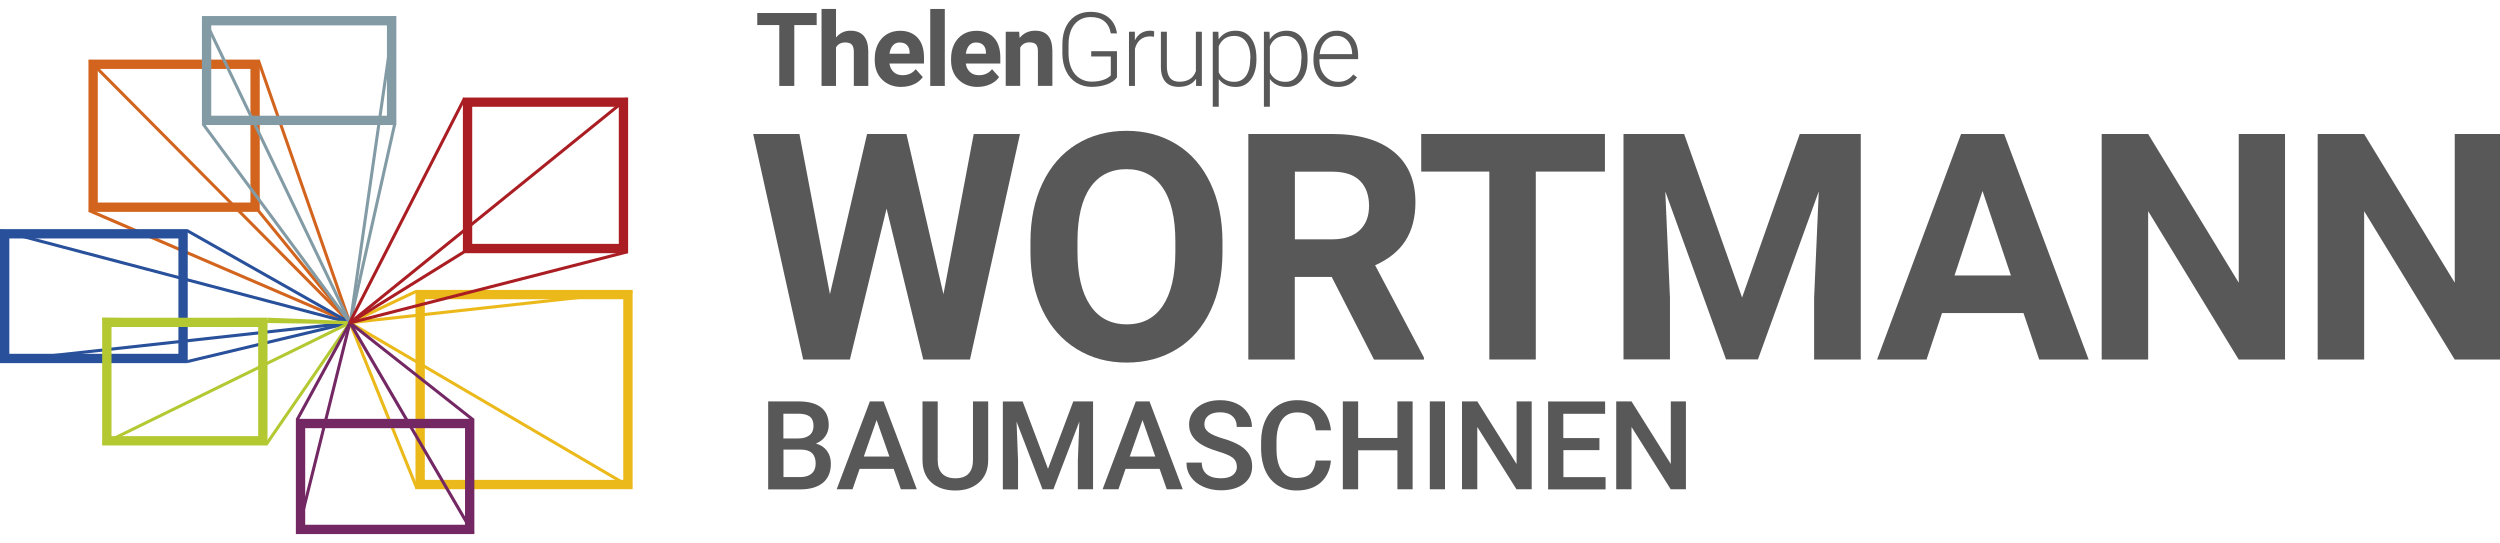 <?xml version="1.0" encoding="UTF-8"?>
<svg xmlns="http://www.w3.org/2000/svg" id="Ebene_1" data-name="Ebene 1" width="267.94" height="58.2" viewBox="0 0 267.94 58.2">
  <defs>
    <style> .cls-1 { fill: #ebb919; } .cls-2 { fill: #b4c832; } .cls-3 { fill: #aa1e23; } .cls-4 { fill: #d2641e; } .cls-5 { fill: #732864; } .cls-6 { fill: #28509b; } .cls-7 { fill: #585858; } .cls-8 { fill: #829ba5; } </style>
  </defs>
  <g>
    <polygon class="cls-4" points="37.44 34.74 9.48 22.72 9.62 22.41 37.57 34.44 37.44 34.74"></polygon>
    <rect class="cls-4" x="32.43" y="5.61" width=".33" height="29.81" transform="translate(-4.94 11.88) rotate(-19.22)"></rect>
    <rect class="cls-4" x="32.44" y="20.85" width=".33" height="15.48" transform="translate(-10.74 27.08) rotate(-39.25)"></rect>
    <path class="cls-4" d="M26.84,7.39v14.32H10.48V7.39H26.84m1-1H9.48V22.71H27.84V6.39h0Z"></path>
    <rect class="cls-4" x="23.39" y=".76" width=".33" height="39.58" transform="translate(-7.64 22.57) rotate(-44.81)"></rect>
  </g>
  <g>
    <rect class="cls-6" x="28.6" y="19.61" width=".33" height="20.08" transform="translate(-11.2 40.08) rotate(-60.49)"></rect>
    <polygon class="cls-6" points="20.11 38.91 20.03 38.59 37.46 34.43 37.54 34.75 20.11 38.91"></polygon>
    <rect class="cls-6" x="18.61" y="10.29" width=".33" height="38.73" transform="translate(-14.68 40.25) rotate(-75.24)"></rect>
    <rect class="cls-6" x="-.09" y="36.5" width="37.71" height=".33" transform="translate(-3.9 2.27) rotate(-6.28)"></rect>
    <path class="cls-6" d="M19.12,25.56v12.36H1v-12.36H19.12m1-1H0v14.36H20.12v-14.36h0Z"></path>
  </g>
  <g>
    <path class="cls-2" d="M27.67,35.05v11.69H11.95v-11.69h15.72m1-1H10.95v13.69H28.67v-13.69h0Z"></path>
    <rect class="cls-2" x="24.07" y="21.13" width=".33" height="26.54" transform="translate(-10.51 58.15) rotate(-89.2)"></rect>
    <rect class="cls-2" x="9.52" y="40.92" width="29.49" height=".33" transform="translate(-15.61 14.87) rotate(-26.11)"></rect>
    <rect class="cls-2" x="32.92" y="29.98" width=".33" height="8.85" transform="translate(-2.68 66) rotate(-87.58)"></rect>
    <rect class="cls-2" x="25.1" y="40.95" width="15.84" height=".33" transform="translate(-19.57 45.01) rotate(-55.47)"></rect>
  </g>
  <g>
    <path class="cls-8" d="M41.47,2.72V12.4H22.64V2.72h18.84m1-1H21.64V13.4h20.84V1.72h0Z"></path>
    <rect class="cls-8" x="29.47" y="10.71" width=".33" height="26.47" transform="translate(-8.43 22.3) rotate(-36.47)"></rect>
    <rect class="cls-8" x="29.48" y="0" width=".33" height="36.37" transform="translate(-4.95 14.6) rotate(-25.6)"></rect>
    <rect class="cls-8" x="23.31" y="18" width="33.19" height=".33" transform="translate(16.25 55.08) rotate(-81.82)"></rect>
    <rect class="cls-8" x="29.02" y="23.81" width="21.77" height=".33" transform="translate(7.78 57.67) rotate(-77.36)"></rect>
  </g>
  <g>
    <polygon class="cls-1" points="44.53 52.42 37.35 34.65 37.66 34.53 44.84 52.3 44.53 52.42"></polygon>
    <rect class="cls-1" x="52.44" y="25.93" width=".33" height="35.01" transform="translate(-11.46 66.87) rotate(-59.63)"></rect>
    <rect class="cls-1" x="37.12" y="32.74" width="7.86" height=".33" transform="translate(-10.14 20.75) rotate(-25.35)"></rect>
    <rect class="cls-1" x="37.41" y="32.75" width="30.46" height=".33" transform="translate(-3.29 5.96) rotate(-6.28)"></rect>
    <path class="cls-1" d="M66.8,32.07v19.36h-21.27v-19.36h21.27m1-1h-23.27v21.36h23.27V31.07h0Z"></path>
  </g>
  <g>
    <polygon class="cls-5" points="32.04 57.24 31.72 57.16 37.34 34.55 37.66 34.63 32.04 57.24"></polygon>
    <polygon class="cls-5" points="32 45.05 31.71 44.89 37.36 34.51 37.65 34.67 32 45.05"></polygon>
    <polygon class="cls-5" points="50.55 57.24 37.36 34.67 37.65 34.5 50.84 57.07 50.55 57.24"></polygon>
    <polygon class="cls-5" points="50.64 45.15 37.4 34.72 37.6 34.46 50.84 44.89 50.64 45.15"></polygon>
    <path class="cls-5" d="M49.84,45.89v10.35h-17.13v-10.35h17.13m1-1H31.71v12.35h19.13v-12.35h0Z"></path>
  </g>
  <g>
    <path class="cls-3" d="M66.32,11.45v14.69h-15.71V11.45h15.71m1-1h-17.71V27.14h17.71V10.45h0Z"></path>
    <rect class="cls-3" x="30.13" y="22.39" width="27" height=".33" transform="translate(3.68 51.12) rotate(-62.9)"></rect>
    <rect class="cls-3" x="33.26" y="22.42" width="38.2" height=".33" transform="translate(-2.55 37.96) rotate(-38.98)"></rect>
    <rect class="cls-3" x="37.02" y="30.62" width="30.73" height=".33" transform="translate(-6 13.96) rotate(-14.36)"></rect>
    <rect class="cls-3" x="36.42" y="30.63" width="14.37" height=".33" transform="translate(-9.68 27.61) rotate(-31.81)"></rect>
  </g>
  <g>
    <path class="cls-7" d="M101.11,31.56l3.25-17.2h4.96l-5.36,24.17h-5.01l-3.93-16.17-3.93,16.17h-5.01l-5.36-24.17h4.96l3.27,17.17,3.98-17.17h4.22l3.97,17.2Z"></path>
    <path class="cls-7" d="M131.02,26.99c0,2.38-.42,4.47-1.26,6.26s-2.04,3.18-3.61,4.15c-1.57,.97-3.36,1.46-5.39,1.46s-3.79-.48-5.36-1.45-2.79-2.34-3.65-4.12-1.3-3.84-1.31-6.17v-1.2c0-2.38,.43-4.47,1.29-6.28,.86-1.81,2.07-3.2,3.63-4.17,1.57-.97,3.36-1.45,5.37-1.45s3.8,.48,5.37,1.45c1.57,.97,2.78,2.36,3.63,4.17,.86,1.81,1.29,3.9,1.29,6.27v1.08Zm-5.05-1.1c0-2.53-.45-4.46-1.36-5.78-.91-1.32-2.2-1.98-3.88-1.98s-2.96,.65-3.87,1.95c-.91,1.3-1.37,3.21-1.38,5.72v1.18c0,2.47,.45,4.38,1.36,5.74s2.21,2.04,3.92,2.04,2.96-.66,3.85-1.97,1.35-3.22,1.36-5.74v-1.18Z"></path>
    <path class="cls-7" d="M142.74,29.68h-3.97v8.85h-4.98V14.36h8.98c2.86,0,5.06,.64,6.61,1.91,1.55,1.27,2.32,3.07,2.32,5.4,0,1.65-.36,3.02-1.07,4.13-.71,1.1-1.79,1.98-3.25,2.63l5.23,9.88v.23h-5.35l-4.53-8.85Zm-3.97-4.03h4.02c1.25,0,2.22-.32,2.91-.95,.69-.64,1.03-1.51,1.03-2.63s-.32-2.04-.97-2.69c-.65-.65-1.64-.98-2.98-.98h-4v7.25Z"></path>
    <path class="cls-7" d="M172,18.39h-7.4v20.14h-4.98V18.39h-7.3v-4.03h19.69v4.03Z"></path>
    <path class="cls-7" d="M180.5,14.36l6.21,17.53,6.18-17.53h6.54v24.17h-5v-6.61l.5-11.41-6.52,18.01h-3.42l-6.51-18,.5,11.39v6.61h-4.98V14.36h6.51Z"></path>
    <path class="cls-7" d="M216.87,33.55h-8.73l-1.66,4.98h-5.3l9-24.17h4.62l9.05,24.17h-5.3l-1.68-4.98Zm-7.39-4.03h6.04l-3.04-9.05-3,9.05Z"></path>
    <path class="cls-7" d="M244.91,38.53h-4.98l-9.7-15.9v15.9h-4.98V14.36h4.98l9.71,15.94V14.36h4.96v24.17Z"></path>
    <path class="cls-7" d="M268.06,38.53h-4.98l-9.7-15.9v15.9h-4.98V14.36h4.98l9.71,15.94V14.36h4.96v24.17Z"></path>
  </g>
  <g>
    <path class="cls-7" d="M82.33,52.44v-9.42h3.23c1.07,0,1.88,.21,2.43,.64,.56,.43,.83,1.06,.83,1.91,0,.43-.12,.82-.35,1.17-.23,.34-.57,.61-1.02,.8,.51,.14,.9,.4,1.18,.78,.28,.38,.42,.84,.42,1.38,0,.88-.28,1.56-.85,2.04-.57,.47-1.38,.71-2.44,.71h-3.44Zm1.64-5.45h1.6c.51,0,.91-.12,1.19-.35,.29-.23,.43-.56,.43-.98,0-.47-.13-.8-.4-1.01s-.68-.31-1.24-.31h-1.59v2.65Zm0,1.2v2.94h1.82c.51,0,.92-.13,1.2-.38,.29-.25,.43-.61,.43-1.06,0-.98-.5-1.48-1.5-1.5h-1.95Z"></path>
    <path class="cls-7" d="M95.78,50.25h-3.65l-.76,2.19h-1.7l3.56-9.42h1.47l3.56,9.42h-1.71l-.77-2.19Zm-3.19-1.32h2.73l-1.37-3.91-1.37,3.91Z"></path>
    <path class="cls-7" d="M105.91,43.02v6.29c0,1-.32,1.79-.96,2.38-.64,.58-1.49,.88-2.56,.88s-1.93-.29-2.57-.86c-.63-.58-.95-1.38-.95-2.4v-6.29h1.63v6.3c0,.63,.16,1.11,.48,1.44s.79,.5,1.41,.5c1.26,0,1.89-.66,1.89-1.99v-6.25h1.63Z"></path>
    <path class="cls-7" d="M109.6,43.02l2.72,7.22,2.71-7.22h2.12v9.42h-1.63v-3.11l.16-4.15-2.78,7.26h-1.17l-2.78-7.25,.16,4.15v3.11h-1.63v-9.42h2.12Z"></path>
    <path class="cls-7" d="M124.28,50.25h-3.65l-.76,2.19h-1.7l3.56-9.42h1.47l3.56,9.42h-1.71l-.77-2.19Zm-3.19-1.32h2.73l-1.37-3.91-1.37,3.91Z"></path>
    <path class="cls-7" d="M132.56,50.02c0-.41-.15-.73-.44-.96s-.82-.45-1.58-.68c-.76-.23-1.36-.48-1.81-.76-.86-.54-1.29-1.24-1.29-2.11,0-.76,.31-1.38,.93-1.88,.62-.49,1.42-.74,2.41-.74,.66,0,1.24,.12,1.75,.36,.51,.24,.92,.59,1.21,1.03s.44,.94,.44,1.48h-1.63c0-.49-.15-.88-.46-1.15-.31-.28-.75-.42-1.32-.42-.54,0-.95,.11-1.25,.34-.29,.23-.44,.55-.44,.96,0,.35,.16,.63,.48,.86,.32,.23,.84,.46,1.58,.67s1.32,.47,1.77,.74c.44,.28,.77,.6,.98,.96s.31,.78,.31,1.26c0,.79-.3,1.41-.9,1.87s-1.42,.7-2.45,.7c-.68,0-1.31-.13-1.88-.38-.57-.25-1.02-.6-1.33-1.04-.32-.44-.48-.96-.48-1.55h1.64c0,.53,.18,.95,.53,1.24,.35,.29,.86,.44,1.52,.44,.57,0,1-.12,1.29-.35,.29-.23,.43-.54,.43-.92Z"></path>
    <path class="cls-7" d="M142.64,49.38c-.09,1-.47,1.79-1.11,2.35-.65,.56-1.51,.84-2.58,.84-.75,0-1.41-.18-1.98-.53-.57-.36-1.01-.86-1.32-1.52-.31-.66-.47-1.42-.49-2.28v-.88c0-.89,.16-1.67,.47-2.35,.32-.68,.77-1.2,1.36-1.57,.59-.37,1.27-.55,2.04-.55,1.04,0,1.88,.28,2.51,.84,.63,.56,1,1.36,1.11,2.39h-1.63c-.08-.68-.27-1.17-.59-1.47-.32-.3-.78-.45-1.39-.45-.71,0-1.26,.26-1.64,.78-.38,.52-.58,1.28-.59,2.29v.83c0,1.02,.18,1.8,.55,2.33,.36,.54,.9,.8,1.6,.8,.64,0,1.13-.14,1.45-.43s.53-.77,.61-1.44h1.63Z"></path>
    <path class="cls-7" d="M151.4,52.44h-1.63v-4.18h-4.21v4.18h-1.64v-9.42h1.64v3.92h4.21v-3.92h1.63v9.42Z"></path>
    <path class="cls-7" d="M154.87,52.44h-1.63v-9.42h1.63v9.42Z"></path>
    <path class="cls-7" d="M164.17,52.44h-1.64l-4.2-6.68v6.68h-1.64v-9.42h1.64l4.21,6.71v-6.71h1.62v9.42Z"></path>
    <path class="cls-7" d="M171.43,48.24h-3.87v2.9h4.52v1.31h-6.16v-9.42h6.11v1.32h-4.48v2.6h3.87v1.29Z"></path>
    <path class="cls-7" d="M180.7,52.44h-1.64l-4.2-6.68v6.68h-1.64v-9.42h1.64l4.21,6.71v-6.71h1.62v9.42Z"></path>
  </g>
  <g>
    <path class="cls-7" d="M87.53,2.69h-2.4v6.52h-1.61V2.69h-2.36V1.39h6.37v1.31Z"></path>
    <path class="cls-7" d="M89.59,4.03c.41-.49,.93-.74,1.55-.74,1.26,0,1.9,.73,1.92,2.2v3.72h-1.55v-3.68c0-.33-.07-.58-.21-.74-.14-.16-.38-.24-.71-.24-.46,0-.79,.18-.99,.53v4.13h-1.55V.96h1.55v3.07Z"></path>
    <path class="cls-7" d="M96.63,9.32c-.85,0-1.55-.26-2.08-.78s-.8-1.22-.8-2.09v-.15c0-.58,.11-1.11,.34-1.57,.23-.46,.55-.81,.96-1.06,.41-.25,.89-.37,1.42-.37,.79,0,1.42,.25,1.88,.75,.46,.5,.68,1.21,.68,2.13v.63h-3.7c.05,.38,.2,.68,.45,.91,.25,.23,.57,.34,.96,.34,.6,0,1.07-.22,1.4-.65l.76,.85c-.23,.33-.55,.59-.95,.77-.4,.18-.84,.28-1.32,.28Zm-.18-4.77c-.31,0-.56,.1-.75,.31s-.31,.51-.37,.9h2.16v-.12c0-.35-.1-.61-.28-.8s-.43-.28-.76-.28Z"></path>
    <path class="cls-7" d="M101.26,9.21h-1.56V.96h1.56V9.21Z"></path>
    <path class="cls-7" d="M104.81,9.32c-.85,0-1.55-.26-2.08-.78s-.8-1.22-.8-2.09v-.15c0-.58,.11-1.11,.34-1.57,.23-.46,.55-.81,.96-1.06,.41-.25,.89-.37,1.42-.37,.79,0,1.42,.25,1.88,.75,.46,.5,.68,1.21,.68,2.13v.63h-3.7c.05,.38,.2,.68,.45,.91,.25,.23,.57,.34,.96,.34,.6,0,1.07-.22,1.4-.65l.76,.85c-.23,.33-.55,.59-.95,.77-.4,.18-.84,.28-1.32,.28Zm-.18-4.77c-.31,0-.56,.1-.75,.31s-.31,.51-.37,.9h2.16v-.12c0-.35-.1-.61-.28-.8s-.43-.28-.76-.28Z"></path>
    <path class="cls-7" d="M109.23,3.4l.05,.67c.42-.52,.97-.78,1.67-.78,.62,0,1.07,.18,1.38,.54s.45,.9,.46,1.62v3.75h-1.55v-3.72c0-.33-.07-.57-.21-.72-.14-.15-.38-.22-.71-.22-.44,0-.76,.19-.98,.56v4.1h-1.55V3.4h1.46Z"></path>
    <path class="cls-7" d="M119.72,8.28c-.23,.33-.59,.58-1.08,.76-.49,.18-1.04,.27-1.64,.27s-1.16-.15-1.63-.44c-.48-.29-.85-.71-1.11-1.25-.26-.54-.39-1.15-.4-1.85v-.99c0-1.08,.27-1.94,.82-2.57,.55-.63,1.28-.94,2.21-.94,.8,0,1.45,.21,1.94,.62,.49,.41,.78,.97,.88,1.69h-.66c-.1-.57-.33-1.01-.7-1.31-.37-.3-.86-.44-1.45-.44-.73,0-1.31,.26-1.74,.78-.43,.52-.64,1.25-.64,2.2v.92c0,.59,.1,1.12,.3,1.58,.2,.46,.49,.81,.87,1.06,.38,.25,.81,.38,1.3,.38,.57,0,1.06-.09,1.47-.27,.26-.12,.46-.26,.59-.41v-2.02h-2.1v-.56h2.76v2.78Z"></path>
    <path class="cls-7" d="M123.69,3.94c-.14-.02-.28-.04-.44-.04-.4,0-.74,.11-1.02,.34-.28,.22-.47,.55-.59,.98v3.99h-.64V3.4h.63v.92c.35-.69,.9-1.03,1.65-1.03,.18,0,.32,.02,.42,.07l-.02,.59Z"></path>
    <path class="cls-7" d="M128.17,8.47c-.39,.56-1,.84-1.85,.84-.62,0-1.09-.18-1.41-.54-.32-.36-.49-.89-.49-1.6V3.4h.64v3.7c0,1.11,.45,1.66,1.34,1.66s1.52-.38,1.77-1.15V3.4h.64v5.81h-.62v-.74Z"></path>
    <path class="cls-7" d="M134.66,6.36c0,.91-.2,1.62-.6,2.16-.4,.53-.94,.8-1.61,.8-.79,0-1.4-.28-1.83-.84v2.96h-.64V3.4h.6l.03,.82c.42-.62,1.03-.93,1.82-.93,.7,0,1.24,.26,1.64,.79s.59,1.26,.59,2.19v.09Zm-.64-.11c0-.74-.15-1.33-.46-1.76-.3-.43-.73-.64-1.27-.64-.39,0-.73,.09-1.02,.28-.28,.19-.5,.47-.65,.83v2.79c.15,.33,.37,.59,.66,.76,.29,.18,.62,.26,1.01,.26,.54,0,.96-.22,1.26-.65,.3-.43,.45-1.06,.45-1.88Z"></path>
    <path class="cls-7" d="M140.14,6.36c0,.91-.2,1.62-.6,2.16-.4,.53-.94,.8-1.61,.8-.79,0-1.4-.28-1.83-.84v2.96h-.64V3.4h.6l.03,.82c.42-.62,1.03-.93,1.82-.93,.7,0,1.24,.26,1.64,.79s.59,1.26,.59,2.19v.09Zm-.64-.11c0-.74-.15-1.33-.46-1.76-.3-.43-.73-.64-1.27-.64-.39,0-.73,.09-1.02,.28-.28,.19-.5,.47-.65,.83v2.79c.15,.33,.37,.59,.66,.76,.29,.18,.62,.26,1.01,.26,.54,0,.96-.22,1.26-.65,.3-.43,.45-1.06,.45-1.88Z"></path>
    <path class="cls-7" d="M143.37,9.32c-.49,0-.94-.12-1.34-.37s-.71-.58-.93-1.02c-.22-.44-.33-.92-.33-1.46v-.23c0-.56,.11-1.06,.33-1.51s.52-.8,.9-1.06c.39-.26,.81-.38,1.26-.38,.71,0,1.26,.24,1.68,.72,.41,.48,.62,1.14,.62,1.97v.36h-4.15v.12c0,.66,.19,1.21,.57,1.65,.38,.44,.85,.66,1.43,.66,.34,0,.65-.06,.91-.19,.26-.13,.5-.33,.72-.6l.4,.31c-.47,.68-1.16,1.03-2.06,1.03Zm-.12-5.48c-.48,0-.89,.18-1.22,.53s-.53,.83-.6,1.43h3.49v-.07c-.02-.56-.18-1.01-.48-1.36-.3-.35-.7-.53-1.18-.53Z"></path>
  </g>
</svg>
